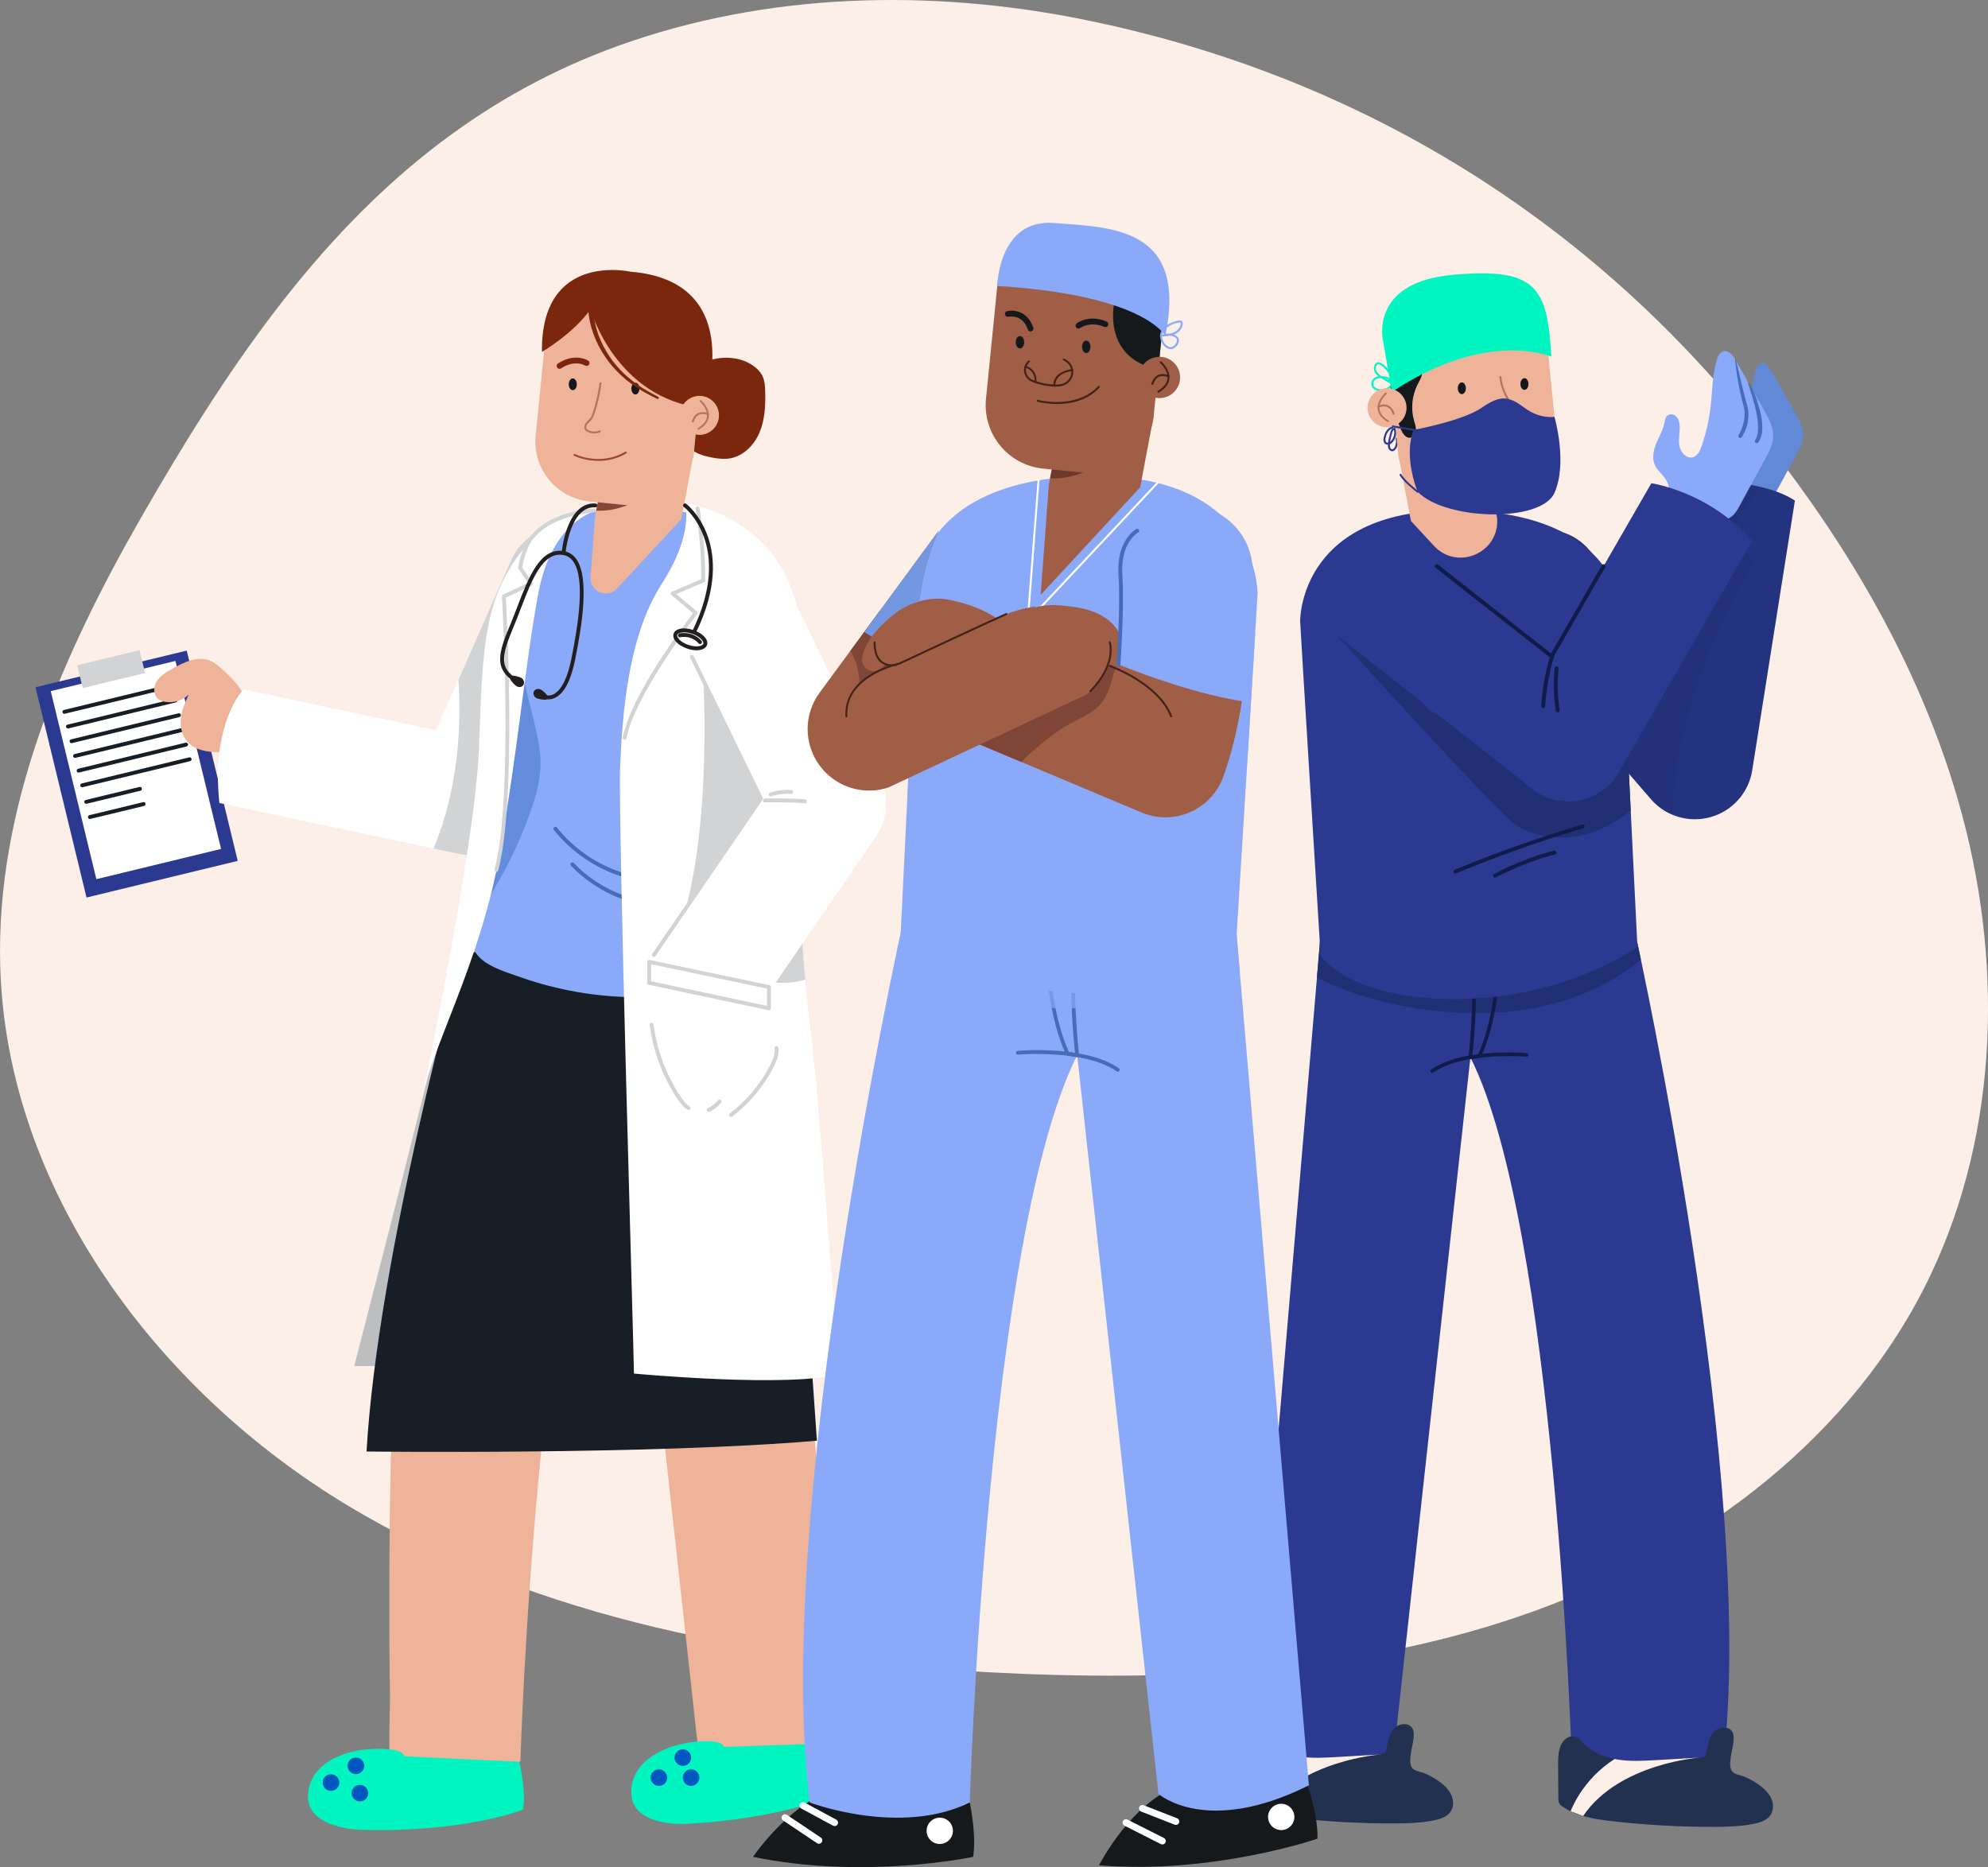 <svg width="214" height="201" viewBox="0 0 214 201" fill="none" xmlns="http://www.w3.org/2000/svg">
<rect x="0" y="0" width="214" height="201" fill="#808080" stroke="none"/>
<g clip-path="url(#clip0_710_290)">
<g style="mix-blend-mode:multiply">
<path d="M47.647 15.171C53.217 10.982 59.439 7.498 66.533 4.938C82.57 -0.843 100.258 -1.25 116.958 2.17C144.242 7.76 168.024 21.584 186.076 42.669C197.398 55.895 206.785 71.092 211.265 87.914C215.744 104.736 214.99 123.299 207.058 138.79C198.318 155.858 181.57 167.886 163.405 174.053C145.241 180.219 125.682 181.042 106.528 180.027C82.527 178.755 58.044 174.464 37.447 162.083C16.851 149.702 0.696 128.012 0.023 103.998C-0.458 86.872 6.721 70.462 15.252 55.606C24.131 40.147 33.877 25.522 47.641 15.171H47.647Z" fill="#FBEFE8"/>
</g>
<path d="M183.334 49.547C183.019 48.938 183.158 48.184 183.419 47.548C183.676 46.913 184.045 46.309 184.179 45.635C184.227 45.4 184.253 45.138 184.43 44.978C184.649 44.78 185.018 44.834 185.232 45.037C185.445 45.24 185.536 45.545 185.563 45.839C185.616 46.464 185.435 47.094 185.536 47.714C185.638 48.334 186.21 48.965 186.809 48.772C187.22 48.639 187.429 48.184 187.573 47.778C187.974 46.629 188.247 45.432 188.391 44.225C188.562 42.782 188.546 41.302 188.963 39.907C189.064 39.576 189.235 39.202 189.572 39.116C190.043 38.988 190.428 39.48 190.668 39.902C191.529 41.414 192.384 42.921 193.245 44.433C193.694 45.219 194.153 46.063 194.105 46.966C194.068 47.666 193.72 48.313 193.384 48.927C192.609 50.349 191.833 51.775 191.058 53.197C190.877 53.533 190.684 53.875 190.395 54.126C189.695 54.73 188.653 54.623 187.739 54.479C186.803 54.33 184.761 54.057 184.499 52.913C184.387 52.406 184.676 51.871 184.537 51.321C184.339 50.568 183.676 50.209 183.334 49.547Z" fill="#6189D8"/>
<path d="M180.864 51.946L178.379 67.672L171.044 59.181C168.789 56.568 164.838 56.28 162.23 58.535C159.616 60.79 159.327 64.739 161.583 67.346L177.721 86.033C178.929 87.428 180.666 88.197 182.452 88.197C183.024 88.197 183.596 88.117 184.162 87.957C186.504 87.289 188.241 85.328 188.621 82.923L193.213 53.891C188.957 51.112 180.864 51.941 180.864 51.941V51.946Z" fill="#24337F"/>
<g style="mix-blend-mode:multiply" opacity="0.5">
<path d="M188.867 60.448L186.156 57.605L189.385 52.4C185.344 51.492 180.864 51.946 180.864 51.946L178.379 67.672L171.044 59.181C169.676 57.6 167.693 56.873 165.758 57.044L161.417 64.792L161.716 67.501L177.721 86.033C178.384 86.802 179.212 87.369 180.116 87.738C180.153 74.341 188.872 60.448 188.872 60.448H188.867Z" fill="#212F75"/>
</g>
<path d="M176.214 101.327C176.214 101.327 189.225 160.213 185.472 189.801C185.472 189.801 176.294 193.279 169.206 189.801C169.206 189.801 167.458 132.052 158.284 113.831L150.02 188.935C150.02 188.935 145.156 193.285 134.732 188.064L142.381 97.987L176.219 101.332L176.214 101.327Z" fill="#2B3990"/>
<path d="M157.771 109.048C150.48 108.781 145.214 106.975 141.761 105.227L142.237 99.6C143.365 99.2 144.626 98.767 145.99 98.339L176.214 101.326C176.214 101.326 176.369 102.021 176.636 103.288C173.658 105.826 167.484 109.395 157.771 109.043V109.048Z" fill="#212F75"/>
<path d="M158.284 114.023C158.284 114.023 158.306 114.023 158.317 114.023L159.279 113.873C159.343 113.863 159.396 113.82 159.423 113.766C161.273 109.807 161.454 104.324 161.454 104.271C161.454 104.164 161.374 104.079 161.267 104.073C161.144 104.084 161.075 104.153 161.07 104.26C161.07 104.314 160.893 109.631 159.113 113.51L158.498 113.606C158.627 112.361 159.134 106.932 158.712 104.233C158.696 104.127 158.589 104.062 158.493 104.073C158.386 104.089 158.317 104.185 158.333 104.292C158.792 107.237 158.097 113.745 158.087 113.815C158.081 113.873 158.103 113.932 158.145 113.975C158.183 114.007 158.231 114.028 158.279 114.028L158.284 114.023Z" fill="#0F1C49"/>
<path d="M154.163 115.503C154.2 115.503 154.238 115.493 154.275 115.466C157.483 113.195 164.245 113.751 164.314 113.756C164.421 113.772 164.512 113.686 164.523 113.58C164.533 113.473 164.453 113.382 164.346 113.371C164.063 113.344 157.376 112.799 154.056 115.151C153.971 115.215 153.949 115.332 154.008 115.418C154.045 115.471 154.104 115.498 154.163 115.498V115.503Z" fill="#0F1C49"/>
<path d="M174.476 65.529L176.262 101.962C176.262 101.962 168.671 107.429 157.002 107.552C145.327 107.669 142.162 102.908 142.162 102.908C142.162 102.908 139.954 67.255 139.954 66.86C139.954 66.374 140.131 54.661 157.076 54.933C174.022 55.2 174.476 65.529 174.476 65.529Z" fill="#2B3990"/>
<path d="M169.377 78.75L163.352 81.774L153.767 76.398L146.123 67.325H142.943C142.943 67.325 161.347 87.732 163.288 88.897C164.95 89.896 169.794 91.825 175.54 87.273L174.893 74.09L169.377 78.75Z" fill="#212F75"/>
<path d="M148.662 42.109C148.529 42.109 148.395 42.093 148.267 42.06C147.973 41.986 147.636 41.74 147.604 41.377C147.572 41.067 147.78 40.746 148.107 40.596C148.197 40.554 148.294 40.527 148.39 40.511C148.315 40.452 148.24 40.388 148.171 40.313C147.962 40.078 147.861 39.795 147.903 39.538C147.957 39.202 148.096 39.02 148.315 38.999C148.903 38.929 149.806 40.18 149.935 40.5C150.111 40.922 150.052 41.334 149.78 41.644C149.523 41.943 149.095 42.114 148.657 42.114L148.662 42.109ZM148.657 40.693C148.502 40.693 148.342 40.719 148.192 40.783C147.984 40.88 147.786 41.104 147.807 41.355C147.834 41.617 148.09 41.799 148.315 41.858C148.801 41.98 149.336 41.836 149.625 41.505C149.78 41.328 149.929 41.019 149.742 40.575C149.609 40.244 148.737 39.159 148.336 39.202C148.224 39.212 148.144 39.341 148.107 39.57C148.074 39.763 148.155 39.987 148.32 40.174C148.433 40.297 148.566 40.399 148.711 40.489C148.817 40.489 148.914 40.5 148.999 40.511C149.17 40.532 149.347 40.564 149.502 40.671C149.651 40.773 149.785 40.976 149.737 41.19L149.705 41.328L148.796 40.783C148.748 40.757 148.7 40.725 148.652 40.698L148.657 40.693ZM149.133 40.735L149.502 40.954C149.475 40.906 149.432 40.864 149.389 40.831C149.315 40.778 149.229 40.751 149.133 40.73V40.735Z" fill="#00F5C1"/>
<path d="M149.876 48.574C149.876 48.574 149.86 48.574 149.854 48.574C149.694 48.564 149.544 48.451 149.47 48.286C149.405 48.152 149.4 48.002 149.405 47.874C149.283 47.869 149.181 47.842 149.101 47.778C148.989 47.687 148.871 47.495 148.951 47.099C149.074 46.49 149.405 46.052 149.838 45.924C149.892 45.908 149.951 45.94 149.967 45.993C149.977 46.036 149.967 46.079 149.935 46.105C149.999 46.068 150.063 46.052 150.116 46.052C150.159 46.052 150.197 46.079 150.213 46.116C150.384 46.56 150.298 47.094 149.977 47.522C149.86 47.676 149.742 47.778 149.614 47.831C149.614 47.842 149.614 47.853 149.614 47.864C149.614 47.97 149.614 48.099 149.657 48.2C149.694 48.28 149.769 48.361 149.86 48.366C149.983 48.371 150.106 48.227 150.165 48.083C150.277 47.816 150.309 47.511 150.245 47.228C150.234 47.174 150.266 47.115 150.325 47.105C150.384 47.094 150.437 47.132 150.448 47.185C150.517 47.511 150.485 47.858 150.352 48.168C150.239 48.425 150.063 48.574 149.865 48.574H149.876ZM149.919 46.111C149.919 46.111 149.908 46.116 149.897 46.121C149.363 46.276 149.192 46.939 149.154 47.137C149.122 47.297 149.111 47.511 149.234 47.612C149.283 47.65 149.357 47.671 149.421 47.666C149.459 47.286 149.56 46.912 149.673 46.533C149.737 46.303 149.828 46.18 149.919 46.116V46.111ZM150.047 46.271C149.956 46.325 149.897 46.48 149.865 46.581C149.769 46.918 149.678 47.244 149.635 47.57C149.694 47.527 149.753 47.463 149.812 47.388C150.063 47.057 150.148 46.624 150.047 46.271Z" fill="#2B3990"/>
<path d="M150.501 48.788L151.88 56.082L154.355 58.759C156.884 61.49 161.438 59.513 161.16 55.799L160.011 49.841L150.501 48.788Z" fill="#EEB399"/>
<path d="M152.169 50.931L160.428 52.005L161.043 55.174C156.601 55.43 152.169 50.931 152.169 50.931Z" fill="#CC957F"/>
<path d="M161.748 54.18L157.599 54.594C154.04 54.949 150.858 52.35 150.503 48.788L149.357 37.313C149.002 33.756 151.601 30.575 155.165 30.22L159.314 29.806C162.872 29.451 166.054 32.049 166.41 35.612L167.556 47.086C167.911 50.644 165.311 53.824 161.748 54.18Z" fill="#EEB399"/>
<path d="M150.79 46.191C150.977 46.651 151.319 47.196 151.811 47.121C152.169 47.068 152.399 46.683 152.42 46.319C152.442 45.956 152.308 45.609 152.207 45.256C151.859 44 151.993 42.622 152.565 41.457C152.746 41.083 152.976 40.73 153.073 40.324C153.169 39.923 153.094 39.442 152.762 39.191C152.501 38.988 152.137 38.977 151.811 39.041C148.368 39.688 149.983 44.203 150.785 46.191H150.79Z" fill="#15191C"/>
<path d="M157.793 41.798C157.793 42.146 157.6 42.429 157.36 42.429C157.119 42.429 156.927 42.146 156.927 41.798C156.927 41.451 157.119 41.168 157.36 41.168C157.6 41.168 157.793 41.451 157.793 41.798Z" fill="#15191C"/>
<path d="M164.533 41.339C164.533 41.686 164.341 41.97 164.1 41.97C163.86 41.97 163.667 41.686 163.667 41.339C163.667 40.992 163.86 40.709 164.1 40.709C164.341 40.709 164.533 40.992 164.533 41.339Z" fill="#15191C"/>
<path d="M162.497 46.282C162.812 46.282 163.106 46.191 163.336 46.02C163.7 45.753 163.865 45.277 163.737 44.887C163.673 44.69 163.545 44.524 163.416 44.369C162.288 42.958 161.722 41.756 161.609 40.57C161.609 40.516 161.556 40.468 161.497 40.479C161.444 40.479 161.401 40.532 161.406 40.591C161.519 41.82 162.101 43.054 163.24 44.481C163.368 44.642 163.486 44.786 163.539 44.951C163.641 45.261 163.502 45.646 163.208 45.86C162.941 46.057 162.566 46.127 162.181 46.047C162.123 46.036 162.075 46.074 162.064 46.127C162.053 46.18 162.091 46.234 162.144 46.245C162.262 46.266 162.379 46.282 162.491 46.282H162.497Z" fill="#B7745A"/>
<path d="M166.992 38.395C166.992 38.395 160.038 35.37 149.828 42.205L148.903 36.824C148.903 36.824 147.224 30.427 156.349 29.588C165.474 28.75 166.565 30.983 166.998 38.395H166.992Z" fill="#00F5C1"/>
<path d="M152.169 46.282C152.169 46.282 157.445 45.315 159.493 43.899C161.54 42.483 162.417 42.643 164.101 43.899C165.784 45.154 167.329 44.871 167.329 44.871C167.329 44.871 168.778 49.819 167.329 53.063C165.881 56.306 155.585 56.018 152.607 52.945C152.607 52.945 151.031 49.189 152.169 46.282Z" fill="#2B3990"/>
<path d="M147.219 44.107C147.337 45.261 148.363 46.1 149.518 45.988C150.672 45.87 151.512 44.845 151.399 43.69C151.282 42.536 150.255 41.697 149.101 41.809C147.946 41.927 147.107 42.953 147.219 44.107Z" fill="#EEB399"/>
<path d="M149.416 45.448C149.448 45.448 149.486 45.432 149.502 45.4C149.534 45.352 149.518 45.288 149.47 45.261C148.866 44.898 148.539 44.476 148.497 44C148.422 43.172 149.234 42.445 149.245 42.44C149.288 42.403 149.293 42.339 149.256 42.296C149.218 42.253 149.154 42.248 149.111 42.285C149.074 42.317 148.213 43.087 148.299 44.016C148.347 44.561 148.711 45.037 149.368 45.432C149.384 45.443 149.4 45.448 149.422 45.448H149.416Z" fill="#B7745A"/>
<path d="M150.026 44.647C150.026 44.647 150.047 44.647 150.058 44.647C150.111 44.631 150.143 44.572 150.122 44.519C149.977 44.07 149.737 43.771 149.411 43.632C148.898 43.418 148.368 43.674 148.347 43.685C148.299 43.712 148.278 43.771 148.299 43.819C148.326 43.872 148.384 43.888 148.433 43.867C148.438 43.867 148.903 43.642 149.325 43.819C149.593 43.931 149.796 44.187 149.919 44.578C149.935 44.62 149.972 44.647 150.015 44.647H150.026Z" fill="#B7745A"/>
<path d="M152.42 46.421C152.42 46.421 152.41 46.421 152.404 46.421L149.924 46.004C149.865 45.993 149.828 45.94 149.838 45.886C149.849 45.828 149.903 45.79 149.956 45.801L152.436 46.218C152.495 46.228 152.533 46.282 152.522 46.335C152.511 46.389 152.468 46.421 152.42 46.421Z" fill="#2B3990"/>
<path d="M152.607 53.047C152.607 53.047 152.565 53.042 152.543 53.026C152.485 52.977 151.063 51.877 150.672 51.161C150.646 51.113 150.662 51.048 150.715 51.022C150.769 50.995 150.827 51.011 150.854 51.065C151.223 51.743 152.656 52.855 152.672 52.865C152.714 52.903 152.725 52.967 152.688 53.01C152.666 53.036 152.634 53.052 152.607 53.052V53.047Z" fill="#2B3990"/>
<path d="M186.605 187.45C186.632 187.102 186.648 186.734 186.472 186.429C186.082 185.75 184.98 185.889 184.467 186.482C183.954 187.07 183.842 187.898 183.676 188.663C183.639 188.828 183.59 189.005 183.457 189.106C183.345 189.186 183.206 189.197 183.067 189.202C181.479 189.293 179.891 189.384 178.304 189.48C176.914 189.56 175.513 189.64 174.134 189.421C172.76 189.202 171.397 188.657 170.43 187.653C170.157 187.369 169.895 187.043 169.521 186.942C169.2 186.862 168.853 186.969 168.585 187.166C167.784 187.754 167.719 188.903 167.725 189.897C167.73 191.105 167.741 192.312 167.746 193.52C167.746 193.739 167.751 193.974 167.864 194.167C167.949 194.311 168.083 194.412 168.222 194.503C169.767 195.551 171.691 195.85 173.546 196.058C177.165 196.47 180.805 196.673 184.446 196.667C185.905 196.667 187.37 196.625 188.802 196.336C189.492 196.197 190.235 195.957 190.615 195.358C190.941 194.84 190.914 194.156 190.663 193.6C190.406 193.044 189.957 192.601 189.465 192.232C188.941 191.837 188.369 191.511 187.765 191.26C187.386 191.105 186.707 191.035 186.44 190.688C185.943 190.036 186.552 188.214 186.611 187.439L186.605 187.45Z" fill="#22314F"/>
<path d="M173.808 189.357C173.915 189.378 174.027 189.4 174.134 189.421C175.508 189.64 176.914 189.56 178.304 189.48C179.891 189.389 181.479 189.298 183.067 189.202C183.067 189.202 174.295 189.774 170.419 195.497C170.408 195.497 170.398 195.492 170.382 195.486L169.109 195.005C169.109 195.005 169.083 194.995 169.072 194.989C169.088 194.941 170.275 191.612 173.808 189.362V189.357Z" fill="#FBEFE8"/>
<path d="M152.169 187.075C152.196 186.728 152.212 186.359 152.035 186.06C151.645 185.381 150.544 185.52 150.031 186.114C149.518 186.701 149.405 187.53 149.24 188.294C149.202 188.459 149.154 188.636 149.021 188.737C148.908 188.817 148.769 188.828 148.63 188.833C147.043 188.924 145.455 189.015 143.867 189.111C142.478 189.191 141.077 189.272 139.698 189.053C138.324 188.833 136.961 188.288 135.993 187.284C135.721 187.001 135.459 186.675 135.085 186.573C134.764 186.493 134.416 186.6 134.149 186.798C133.347 187.385 133.283 188.534 133.288 189.528C133.294 190.736 133.305 191.943 133.31 193.151C133.31 193.37 133.315 193.605 133.427 193.798C133.513 193.942 133.647 194.043 133.786 194.134C135.331 195.182 137.255 195.481 139.11 195.689C142.729 196.101 146.369 196.304 150.009 196.298C151.469 196.298 152.934 196.256 154.366 195.967C155.056 195.828 155.799 195.588 156.178 194.989C156.504 194.471 156.478 193.787 156.226 193.231C155.97 192.675 155.521 192.232 155.029 191.863C154.505 191.468 153.933 191.142 153.329 190.891C152.95 190.736 152.271 190.666 152.003 190.319C151.506 189.667 152.116 187.845 152.169 187.07V187.075Z" fill="#22314F"/>
<path d="M139.463 189.02C139.57 189.042 139.682 189.063 139.789 189.085C141.163 189.304 142.568 189.223 143.958 189.143C145.546 189.052 147.134 188.956 148.721 188.865C148.721 188.865 139.949 189.437 136.079 195.16C136.068 195.16 136.058 195.155 136.041 195.15L134.769 194.669C134.769 194.669 134.743 194.658 134.732 194.653C134.748 194.605 135.935 191.275 139.468 189.026L139.463 189.02Z" fill="#FBEFE8"/>
<path d="M178.175 50.135C177.801 49.413 177.972 48.532 178.272 47.778C178.576 47.025 179.009 46.314 179.17 45.518C179.223 45.24 179.261 44.935 179.469 44.743C179.726 44.508 180.164 44.572 180.415 44.812C180.666 45.053 180.773 45.411 180.805 45.758C180.87 46.496 180.656 47.244 180.773 47.97C180.891 48.703 181.57 49.445 182.27 49.215C182.757 49.055 183.002 48.526 183.168 48.04C183.639 46.683 183.965 45.277 184.13 43.85C184.328 42.146 184.312 40.404 184.804 38.758C184.922 38.363 185.125 37.93 185.52 37.823C186.076 37.673 186.531 38.25 186.814 38.747C187.83 40.527 188.84 42.306 189.856 44.091C190.385 45.015 190.925 46.015 190.871 47.078C190.828 47.906 190.422 48.665 190.021 49.392C189.107 51.07 188.193 52.748 187.274 54.425C187.06 54.821 186.835 55.227 186.493 55.526C185.67 56.237 184.435 56.114 183.361 55.943C182.259 55.767 179.849 55.446 179.544 54.099C179.41 53.501 179.758 52.87 179.587 52.224C179.357 51.337 178.571 50.909 178.17 50.135H178.175Z" fill="#8AAAF9"/>
<path d="M177.758 52.026L167.024 70.659L151.875 58.759C149.16 56.627 145.231 57.097 143.098 59.812C140.965 62.526 141.435 66.454 144.151 68.586L164.977 84.943C166.089 85.814 167.452 86.279 168.837 86.279C169.232 86.279 169.628 86.242 170.023 86.167C171.803 85.825 173.348 84.724 174.252 83.147L188.589 58.257C184.05 52.919 177.753 52.021 177.753 52.021L177.758 52.026Z" fill="#2B3990"/>
<path d="M167.025 70.868C166.976 70.868 166.934 70.852 166.896 70.825L154.532 61.116C154.441 61.046 154.425 60.913 154.494 60.822C154.564 60.731 154.698 60.715 154.788 60.785L166.966 70.344L172.44 60.843C172.498 60.742 172.627 60.71 172.723 60.769C172.824 60.827 172.857 60.956 172.798 61.052L167.206 70.761C167.174 70.814 167.126 70.852 167.067 70.863C167.057 70.863 167.041 70.863 167.03 70.863L167.025 70.868Z" fill="#0F1C49"/>
<path d="M166.121 76.222C166.121 76.222 166.116 76.222 166.11 76.222C165.998 76.217 165.907 76.115 165.913 76.003C166.025 74.122 166.362 72.257 166.918 70.457C166.95 70.35 167.067 70.285 167.18 70.318C167.292 70.35 167.351 70.467 167.319 70.579C166.773 72.348 166.442 74.186 166.33 76.03C166.324 76.142 166.233 76.228 166.121 76.228V76.222Z" fill="#0F1C49"/>
<path d="M167.682 76.682C167.58 76.682 167.49 76.607 167.474 76.505C167.244 74.993 167.201 73.449 167.356 71.921C167.367 71.808 167.463 71.718 167.586 71.734C167.698 71.744 167.784 71.846 167.773 71.963C167.623 73.46 167.661 74.966 167.885 76.441C167.901 76.553 167.826 76.66 167.709 76.676C167.698 76.676 167.687 76.676 167.677 76.676L167.682 76.682Z" fill="#0F1C49"/>
<path d="M156.67 94.032C156.59 94.032 156.51 93.984 156.478 93.904C156.435 93.797 156.483 93.674 156.59 93.632C161.064 91.788 165.683 90.153 170.307 88.764C170.414 88.732 170.531 88.796 170.563 88.903C170.595 89.015 170.531 89.127 170.424 89.159C165.811 90.543 161.208 92.173 156.745 94.011C156.718 94.022 156.691 94.027 156.665 94.027L156.67 94.032Z" fill="#0F1C49"/>
<path d="M160.941 94.476C160.866 94.476 160.792 94.433 160.754 94.364C160.701 94.262 160.738 94.134 160.84 94.081C162.882 93.007 165.052 92.162 167.281 91.574C167.393 91.548 167.506 91.612 167.538 91.724C167.564 91.836 167.5 91.948 167.388 91.981C165.186 92.558 163.047 93.391 161.032 94.449C161 94.465 160.968 94.471 160.936 94.471L160.941 94.476Z" fill="#0F1C49"/>
<path d="M186.862 38.742C187.199 40.11 187.498 41.483 187.851 42.835C187.942 43.177 188.049 43.492 188.134 43.861C188.209 44.225 188.225 44.599 188.198 44.967C188.145 45.71 187.904 46.41 187.509 47.051C187.45 47.148 187.322 47.18 187.22 47.121C187.124 47.062 187.092 46.934 187.151 46.838L187.161 46.822C187.498 46.266 187.712 45.593 187.781 44.935C187.813 44.604 187.803 44.267 187.744 43.941C187.68 43.626 187.568 43.273 187.487 42.931C187.145 41.558 186.915 40.163 186.776 38.758C186.776 38.737 186.792 38.715 186.814 38.715C186.835 38.715 186.851 38.726 186.857 38.747L186.862 38.742Z" fill="#466CB7"/>
<path d="M188.295 41.227C188.835 42.183 189.214 43.22 189.476 44.289C189.61 44.823 189.695 45.379 189.706 45.945C189.717 46.501 189.642 47.121 189.268 47.629C189.198 47.719 189.07 47.741 188.974 47.671C188.883 47.602 188.861 47.474 188.925 47.383C189.198 46.993 189.257 46.464 189.251 45.951C189.241 45.432 189.166 44.903 189.059 44.38C188.835 43.338 188.508 42.306 188.182 41.27C188.172 41.243 188.182 41.211 188.214 41.2C188.241 41.19 188.268 41.2 188.279 41.227H188.295Z" fill="#466CB7"/>
<path d="M20.099 70.039L3.823 73.984L9.314 96.621L25.59 92.676L20.099 70.039Z" fill="#2B3990"/>
<path d="M18.887 71.149L5.463 74.403L10.373 94.645L23.797 91.391L18.887 71.149Z" fill="white"/>
<path d="M15.021 69.994L8.309 71.621L8.905 74.077L15.617 72.45L15.021 69.994Z" fill="#D1D3D4"/>
<path d="M6.929 76.842C6.833 76.842 6.748 76.778 6.726 76.682C6.7 76.569 6.769 76.457 6.881 76.43L18.449 73.625C18.561 73.598 18.674 73.668 18.7 73.78C18.727 73.892 18.658 74.004 18.545 74.031L6.978 76.837C6.978 76.837 6.945 76.842 6.929 76.842Z" fill="#171E26"/>
<path d="M7.314 78.424C7.218 78.424 7.133 78.36 7.111 78.263C7.084 78.151 7.154 78.039 7.266 78.012L18.834 75.207C18.946 75.18 19.059 75.25 19.085 75.362C19.112 75.474 19.043 75.586 18.93 75.613L7.362 78.418C7.362 78.418 7.33 78.424 7.314 78.424Z" fill="#171E26"/>
<path d="M7.699 80.005C7.603 80.005 7.517 79.941 7.496 79.845C7.469 79.733 7.539 79.621 7.651 79.594L19.219 76.789C19.331 76.762 19.444 76.831 19.47 76.944C19.497 77.056 19.427 77.168 19.315 77.195L7.747 80C7.747 80 7.715 80.005 7.699 80.005Z" fill="#171E26"/>
<path d="M8.079 81.587C7.983 81.587 7.897 81.523 7.876 81.427C7.849 81.315 7.918 81.202 8.031 81.176L19.599 78.37C19.711 78.344 19.823 78.413 19.85 78.525C19.876 78.637 19.807 78.75 19.695 78.776L8.127 81.582C8.127 81.582 8.095 81.587 8.079 81.587Z" fill="#171E26"/>
<path d="M8.464 83.169C8.367 83.169 8.282 83.105 8.26 83.009C8.234 82.896 8.303 82.784 8.415 82.757L19.983 79.952C20.096 79.925 20.208 79.995 20.235 80.107C20.261 80.219 20.192 80.331 20.08 80.358L8.512 83.163C8.512 83.163 8.48 83.169 8.464 83.169Z" fill="#171E26"/>
<path d="M8.848 84.75C8.752 84.75 8.667 84.686 8.645 84.59C8.619 84.478 8.688 84.366 8.8 84.339L20.368 81.534C20.48 81.501 20.593 81.576 20.619 81.689C20.646 81.801 20.577 81.913 20.465 81.94L8.897 84.745C8.897 84.745 8.865 84.75 8.848 84.75Z" fill="#171E26"/>
<path d="M9.281 86.53C9.185 86.53 9.1 86.466 9.078 86.37C9.052 86.257 9.121 86.145 9.233 86.118L15.017 84.718C15.13 84.686 15.242 84.761 15.268 84.873C15.295 84.986 15.226 85.098 15.114 85.124L9.33 86.525C9.33 86.525 9.298 86.53 9.281 86.53Z" fill="#171E26"/>
<path d="M9.677 88.165C9.581 88.165 9.495 88.101 9.474 88.005C9.447 87.893 9.517 87.78 9.629 87.754L15.413 86.354C15.525 86.322 15.637 86.396 15.664 86.509C15.691 86.621 15.621 86.733 15.509 86.76L9.725 88.16C9.725 88.16 9.693 88.165 9.677 88.165Z" fill="#171E26"/>
<path d="M23.725 71.872C23.389 71.579 23.03 71.301 22.619 71.13C21.272 70.574 19.77 71.301 18.503 72.017C17.899 72.359 17.273 72.722 16.894 73.305C16.514 73.887 16.471 74.753 16.99 75.212C17.214 75.41 17.508 75.511 17.802 75.559C18.7 75.709 19.663 75.41 20.315 74.779C19.935 75.559 19.593 76.377 19.481 77.237C19.374 78.098 19.524 79.028 20.064 79.712C20.881 80.754 22.357 80.999 23.683 80.973C24.206 80.962 24.736 80.924 25.217 80.727C26.19 80.326 26.815 79.327 26.997 78.296C27.446 75.672 25.58 73.486 23.725 71.872Z" fill="#EEB399"/>
<path d="M63.245 57.108C60.086 55.719 56.398 57.151 55.008 60.309L46.947 78.621L26.211 74.218C26.211 74.218 22.704 77.729 23.613 86.445L49.32 91.9C49.753 91.991 50.191 92.039 50.619 92.039C53.056 92.039 55.323 90.607 56.339 88.304L66.447 65.343C67.837 62.185 66.404 58.498 63.245 57.108Z" fill="white"/>
<path d="M50.624 92.039C53.062 92.039 55.328 90.607 56.344 88.304L66.453 65.343C66.538 65.145 66.618 64.942 66.682 64.744L60.701 56.584C58.311 56.6 56.034 57.984 55.013 60.314L49.347 73.187C49.646 77.697 49.464 84.708 46.663 91.345L49.325 91.911C49.758 92.002 50.197 92.05 50.624 92.05V92.039Z" fill="#D1D3D4"/>
<path d="M73.429 41.409C73.081 42.376 73.038 43.418 73.054 44.444C73.076 45.822 73.263 47.335 74.278 48.264C74.936 48.863 75.84 49.114 76.716 49.269C77.293 49.371 77.882 49.445 78.459 49.365C79.956 49.162 81.169 47.955 81.757 46.565C82.345 45.176 82.409 43.626 82.366 42.119C82.35 41.585 82.324 41.029 82.105 40.543C81.875 40.025 81.447 39.613 80.971 39.298C78.587 37.711 74.434 38.593 73.423 41.414L73.429 41.409Z" fill="#7A270E"/>
<path d="M69.772 147.057H38.132C38.132 147.057 44.755 121.472 47.47 110.17C47.47 110.17 56.884 101.904 63.764 102.887C70.638 103.875 72.151 117.993 72.151 117.993V134.842L69.767 147.057H69.772Z" fill="#BCBEC0"/>
<path d="M50.94 102.433C50.94 102.433 50.913 102.465 50.902 102.481C50.175 103.443 49.774 104.607 49.406 105.756C42.189 128.141 41.884 151.914 41.911 175.213C41.911 177.729 41.938 180.252 41.986 182.768C42.002 183.554 41.703 190.132 42.184 190.33C42.184 190.33 48.93 193.087 56.018 189.608C56.018 189.608 57.766 131.86 66.939 113.638L75.203 188.743C75.203 188.743 80.068 193.092 90.492 187.872C90.15 183.869 89.813 179.867 89.471 175.859C88.696 166.738 87.921 157.616 87.145 148.495L85.841 133.11C85.435 128.354 84.67 123.454 84.531 118.715C84.43 115.257 84.889 111.827 84.638 108.359C84.408 105.206 83.831 102.037 82.628 99.098C82.131 97.885 81.821 97.896 80.618 98.013C80.009 98.072 79.4 98.136 78.79 98.195C75.273 98.542 71.755 98.89 68.238 99.237C64.218 99.632 60.198 100.033 56.178 100.429C54.259 100.621 52.212 100.813 50.945 102.438L50.94 102.433Z" fill="#EEB399"/>
<path d="M49.635 102.994C49.635 102.994 40.665 135.205 39.457 156.259C39.457 156.259 70.066 156.638 87.936 155.094L84.478 105.398C84.478 105.398 57.445 99.467 49.635 102.994Z" fill="#171E26"/>
<path d="M53.217 65.877C52.939 67.058 52.779 68.271 52.757 69.489C52.682 72.968 53.618 76.377 54.088 79.824C54.767 84.777 54.719 90.222 52.843 94.914C52.265 96.362 51.41 97.698 50.972 99.189C49.758 103.293 52.987 104.137 56.136 105.238C60.017 106.59 64.117 107.306 68.227 107.349C72.135 107.386 76.331 106.969 79.859 105.158C80.645 104.757 82.308 103.988 82.757 103.218C83.735 101.546 82.35 98.51 81.912 96.784C80.773 92.312 80.453 87.62 81.132 83.057C81.709 79.161 83.002 75.41 83.746 71.541C84.681 66.668 84.959 61.313 80.752 58.054C77.219 55.318 72.482 54.661 68.142 54.725C63.7 54.794 59.69 54.96 56.782 58.572C55.072 60.694 53.842 63.211 53.217 65.866V65.877Z" fill="#8AAAF9"/>
<path d="M67.147 94.423C67.147 94.423 67.105 94.423 67.089 94.412C64.17 93.53 61.519 91.729 59.621 89.346C59.551 89.255 59.562 89.127 59.653 89.052C59.744 88.983 59.872 88.993 59.947 89.084C61.797 91.403 64.373 93.151 67.212 94.011C67.324 94.043 67.383 94.161 67.351 94.273C67.324 94.364 67.238 94.423 67.153 94.423H67.147Z" fill="#466CB7"/>
<path d="M67.132 96.833C67.132 96.833 67.083 96.833 67.062 96.822C64.951 96.063 63.015 94.813 61.46 93.199C61.38 93.114 61.385 92.985 61.46 92.905C61.545 92.825 61.674 92.825 61.754 92.905C63.267 94.471 65.148 95.689 67.201 96.421C67.308 96.459 67.367 96.582 67.324 96.688C67.292 96.774 67.212 96.827 67.126 96.827L67.132 96.833Z" fill="#466CB7"/>
<path d="M57.071 87.487C57.675 85.777 58.183 84.008 58.188 82.196C58.194 80.711 57.862 79.247 57.515 77.799C56.815 74.897 56.023 71.99 55.82 69.008C55.66 66.62 55.9 64.188 56.804 61.96C57.451 60.373 58.707 58.727 58.45 56.953C57.862 57.397 57.301 57.931 56.777 58.583C55.066 60.704 53.837 63.221 53.212 65.877C52.934 67.058 52.773 68.271 52.752 69.489C52.677 72.968 53.612 76.377 54.083 79.824C54.762 84.777 54.714 90.222 52.837 94.914C52.26 96.362 51.405 97.698 50.966 99.189C50.854 99.563 50.795 99.9 50.753 100.22C51.544 98.345 52.672 96.629 53.682 94.861C55.029 92.51 56.162 90.041 57.066 87.487H57.071Z" fill="#648CDD"/>
<path d="M74.717 48.59L73.338 55.884L66.421 63.36C65.362 64.504 63.454 63.675 63.571 62.12L64.058 55.601L65.207 49.643L74.717 48.59Z" fill="#EEB399"/>
<path d="M73.049 50.733L64.79 51.807L64.175 54.976C68.618 55.233 73.049 50.733 73.049 50.733Z" fill="#874736"/>
<path d="M70.046 30.029L65.902 29.616C62.339 29.26 59.162 31.86 58.806 35.422L57.661 46.891C57.305 50.453 59.906 53.629 63.469 53.985L67.613 54.398C71.176 54.754 74.353 52.154 74.709 48.592L75.854 37.123C76.21 33.561 73.609 30.385 70.046 30.029Z" fill="#EEB399"/>
<path d="M67.965 41.836C67.965 42.183 68.158 42.467 68.398 42.467C68.639 42.467 68.831 42.183 68.831 41.836C68.831 41.489 68.639 41.206 68.398 41.206C68.158 41.206 67.965 41.489 67.965 41.836Z" fill="#15191C"/>
<path d="M61.225 41.371C61.225 41.719 61.417 42.002 61.658 42.002C61.898 42.002 62.091 41.719 62.091 41.371C62.091 41.024 61.898 40.741 61.658 40.741C61.417 40.741 61.225 41.024 61.225 41.371Z" fill="#15191C"/>
<path d="M74.535 54.265C74.156 54.164 73.808 54.49 73.846 54.885C73.974 56.157 73.808 58.866 71.242 62.842C67.575 68.522 67.003 76.912 66.757 82.501C66.511 88.09 68.243 146.138 68.243 147.869C68.243 147.869 85.285 149.467 90.481 147.869C90.593 147.837 90.128 144.289 90.107 144.075C88.979 132.426 88.439 120.66 87.049 109.096C86.611 105.43 86.349 101.749 86.135 98.062C85.9 93.936 85.365 89.485 85.745 85.355C86.087 81.641 86.499 77.873 86.595 74.122C86.702 70.013 86.418 65.69 84.563 61.944C82.548 57.872 78.806 55.393 74.519 54.271L74.535 54.265Z" fill="white"/>
<path d="M85.761 85.349C86.103 81.635 86.515 77.868 86.611 74.117C86.659 72.348 86.621 70.537 86.429 68.752C81.169 70.034 76.433 71.573 75.706 73.091C75.706 73.091 76.85 91.863 72.424 101.877L81.923 105.463C81.923 105.463 84.034 106.227 86.686 105.463C86.461 102.999 86.29 100.53 86.151 98.062C85.916 93.936 85.381 89.485 85.761 85.355V85.349Z" fill="#D1D3D4"/>
<path d="M94.752 83.805L83.505 60.491C82.003 57.381 76.871 54.581 75.161 57.578C73.733 60.084 70.745 62.815 72.247 65.92L81.923 85.974L69.885 103.539C74.257 105.302 81.062 106.264 83.002 106.51L94.287 90.046C95.554 88.197 95.736 85.819 94.763 83.799L94.752 83.805Z" fill="white"/>
<path d="M67.238 79.637C67.238 79.637 67.212 79.637 67.201 79.637C67.089 79.615 67.014 79.509 67.035 79.391C67.912 74.838 73.658 67.245 74.605 66.016L72.269 64.055C72.215 64.007 72.188 63.937 72.199 63.862C72.21 63.793 72.258 63.729 72.322 63.702L75.497 62.35C75.513 58.204 74.893 54.8 74.883 54.762C74.861 54.65 74.936 54.538 75.048 54.522C75.166 54.506 75.273 54.575 75.289 54.688C75.294 54.725 75.936 58.236 75.909 62.489C75.909 62.575 75.861 62.65 75.781 62.681L72.793 63.953L75.022 65.824C75.107 65.893 75.123 66.021 75.054 66.112C74.99 66.198 68.361 74.705 67.442 79.471C67.42 79.573 67.335 79.642 67.238 79.642V79.637Z" fill="#D1D3D4"/>
<path d="M82.773 106.253L69.879 103.544V105.799L82.773 108.546V106.253Z" fill="white"/>
<path d="M82.773 108.754C82.773 108.754 82.746 108.754 82.73 108.754L69.836 106.013C69.74 105.991 69.671 105.906 69.671 105.81V103.549C69.671 103.485 69.697 103.427 69.745 103.389C69.793 103.346 69.858 103.336 69.922 103.346L82.815 106.056C82.912 106.077 82.981 106.162 82.981 106.259V108.551C82.981 108.615 82.954 108.674 82.906 108.711C82.869 108.743 82.821 108.759 82.773 108.759V108.754ZM70.088 105.633L82.564 108.289V106.424L70.088 103.801V105.633Z" fill="#D1D3D4"/>
<path d="M64.175 54.981C64.175 54.981 59.402 56.039 57.942 63.9C56.483 71.76 55.847 80.123 53.757 92.023C51.667 103.929 46.139 113.275 45.225 119.18C45.225 119.18 51.154 91.441 51.565 80.422C51.977 69.404 51.945 63.718 57.392 57.904C57.392 57.904 59.984 54.703 64.175 54.987V54.981Z" fill="white"/>
<path d="M53.441 93.861C53.441 93.861 53.404 93.861 53.388 93.856C53.276 93.824 53.212 93.712 53.238 93.6C55.286 85.969 54.051 64.434 54.035 64.215C54.035 64.13 54.078 64.049 54.152 64.012L56.841 62.751L55.815 61.244C55.783 61.201 55.772 61.148 55.783 61.094C56.018 59.684 56.563 58.54 56.59 58.492C58.557 54.965 63.742 54.768 63.962 54.762C64.079 54.762 64.17 54.848 64.175 54.965C64.175 55.083 64.09 55.174 63.972 55.179C63.919 55.179 58.798 55.377 56.953 58.684C56.953 58.684 56.435 59.769 56.205 61.084L57.322 62.724C57.354 62.772 57.365 62.836 57.349 62.895C57.333 62.954 57.29 63.002 57.237 63.029L54.452 64.333C54.553 66.224 55.606 86.343 53.634 93.707C53.607 93.797 53.527 93.861 53.431 93.861H53.441Z" fill="#D1D3D4"/>
<path d="M58.338 37.887C58.338 37.887 61.738 35.894 63.566 33.297C63.566 33.297 66.201 42.867 75.706 43.952C75.706 43.952 80.784 30.294 67.859 29.247C67.859 29.247 58.204 27.056 58.338 37.882V37.887Z" fill="#7A270E"/>
<path d="M63.844 32.597C63.748 35.84 65.506 39.025 68.056 40.981C68.89 41.665 69.89 42.215 70.841 42.718C70.991 42.776 70.884 43.012 70.74 42.937C70.023 42.579 69.216 42.178 68.548 41.718C65.464 39.741 63.261 36.289 63.288 32.554C63.304 32.169 63.892 32.207 63.849 32.597H63.844Z" fill="#7A270E"/>
<path d="M77.384 44.925C77.267 46.079 76.24 46.918 75.086 46.806C73.931 46.688 73.092 45.662 73.204 44.508C73.322 43.354 74.348 42.515 75.503 42.627C76.657 42.739 77.496 43.77 77.384 44.925Z" fill="#EEB399"/>
<path d="M75.187 46.266C75.155 46.266 75.118 46.25 75.102 46.218C75.075 46.17 75.086 46.106 75.134 46.079C75.738 45.716 76.064 45.294 76.107 44.818C76.181 43.99 75.369 43.263 75.358 43.258C75.316 43.22 75.31 43.156 75.348 43.113C75.385 43.071 75.449 43.065 75.492 43.103C75.529 43.135 76.39 43.904 76.305 44.834C76.256 45.379 75.893 45.855 75.235 46.25C75.219 46.261 75.203 46.266 75.182 46.266H75.187Z" fill="#B7745A"/>
<path d="M74.578 45.465C74.578 45.465 74.556 45.465 74.546 45.465C74.492 45.449 74.466 45.39 74.482 45.336C74.626 44.888 74.867 44.588 75.193 44.449C75.706 44.236 76.235 44.492 76.256 44.503C76.305 44.529 76.326 44.588 76.305 44.636C76.278 44.69 76.219 44.706 76.171 44.684C76.165 44.684 75.7 44.46 75.278 44.636C75.011 44.748 74.808 45.005 74.685 45.395C74.669 45.438 74.631 45.465 74.588 45.465H74.578Z" fill="#B7745A"/>
<path d="M63.972 46.661C63.726 46.661 63.48 46.608 63.261 46.501C63.176 46.458 63.058 46.394 62.983 46.282C62.828 46.052 62.908 45.748 63.058 45.539C63.133 45.438 63.224 45.347 63.309 45.267C63.384 45.192 63.454 45.128 63.513 45.053C63.662 44.861 63.748 44.625 63.828 44.38C64.159 43.364 64.4 42.312 64.534 41.254C64.539 41.195 64.592 41.152 64.651 41.163C64.71 41.168 64.747 41.222 64.742 41.28C64.603 42.349 64.368 43.412 64.026 44.444C63.94 44.7 63.844 44.967 63.673 45.187C63.603 45.272 63.523 45.347 63.448 45.422C63.363 45.502 63.283 45.582 63.218 45.667C63.117 45.806 63.053 46.026 63.149 46.164C63.186 46.218 63.251 46.266 63.347 46.314C63.71 46.485 64.143 46.501 64.517 46.346C64.571 46.325 64.63 46.346 64.656 46.4C64.678 46.453 64.656 46.512 64.603 46.538C64.405 46.619 64.191 46.661 63.978 46.661H63.972Z" fill="#B7745A"/>
<path d="M60.236 39.709C60.139 39.709 60.043 39.667 59.984 39.581C59.883 39.442 59.91 39.245 60.049 39.143C60.113 39.095 61.674 37.973 63.288 38.801C63.443 38.881 63.502 39.068 63.422 39.223C63.342 39.378 63.154 39.437 62.999 39.357C61.722 38.699 60.428 39.635 60.417 39.645C60.364 39.688 60.294 39.704 60.23 39.704L60.236 39.709Z" fill="#7A270E"/>
<path d="M64.41 49.616C62.903 49.616 61.813 49.071 61.797 49.061C61.743 49.034 61.727 48.97 61.754 48.922C61.781 48.874 61.845 48.852 61.893 48.879C61.919 48.89 64.576 50.22 67.302 48.633C67.351 48.601 67.415 48.623 67.447 48.671C67.479 48.719 67.457 48.783 67.409 48.815C66.351 49.429 65.309 49.622 64.41 49.622V49.616Z" fill="#9B4B32"/>
<path d="M70.387 103.01C70.344 103.01 70.307 102.999 70.269 102.972C70.173 102.908 70.152 102.78 70.216 102.684L81.682 85.958L74.289 70.788C74.241 70.686 74.284 70.558 74.385 70.51C74.487 70.462 74.615 70.505 74.663 70.606L82.11 85.883C82.142 85.953 82.136 86.033 82.094 86.092L70.558 102.919C70.515 102.978 70.451 103.01 70.387 103.01Z" fill="#D1D3D4"/>
<path d="M86.648 86.466H86.632C85.2 86.375 83.756 86.343 82.334 86.375C82.222 86.375 82.126 86.284 82.126 86.172C82.126 86.055 82.217 85.964 82.329 85.958C83.762 85.926 85.221 85.958 86.664 86.049C86.776 86.055 86.867 86.156 86.857 86.268C86.851 86.38 86.755 86.461 86.648 86.461V86.466Z" fill="#D1D3D4"/>
<path d="M82.97 85.734C82.885 85.734 82.805 85.68 82.773 85.595C82.735 85.488 82.794 85.365 82.901 85.333C83.628 85.087 84.43 84.991 85.189 85.05C85.301 85.061 85.392 85.157 85.381 85.274C85.371 85.387 85.274 85.488 85.157 85.467C84.441 85.413 83.708 85.504 83.035 85.729C83.013 85.734 82.992 85.739 82.97 85.739V85.734Z" fill="#D1D3D4"/>
<path d="M74.124 119.505C74.086 119.505 74.043 119.495 74.011 119.473C73.482 119.131 73.124 118.618 72.83 118.164C71.306 115.818 70.301 113.114 69.933 110.341C69.916 110.229 69.997 110.122 70.109 110.106C70.232 110.095 70.328 110.17 70.344 110.282C70.708 112.992 71.686 115.642 73.177 117.934C73.45 118.351 73.776 118.827 74.236 119.121C74.332 119.185 74.359 119.313 74.3 119.409C74.257 119.473 74.193 119.505 74.124 119.505Z" fill="#D1D3D4"/>
<path d="M78.689 120.243C78.624 120.243 78.566 120.216 78.523 120.163C78.453 120.072 78.469 119.938 78.56 119.869C80.367 118.495 81.864 116.705 82.896 114.691C83.179 114.14 83.457 113.488 83.382 112.858C83.366 112.746 83.451 112.639 83.564 112.628C83.676 112.607 83.783 112.698 83.794 112.81C83.885 113.553 83.575 114.274 83.264 114.883C82.206 116.956 80.666 118.795 78.811 120.205C78.774 120.232 78.731 120.248 78.683 120.248L78.689 120.243Z" fill="#D1D3D4"/>
<path d="M76.294 119.692C76.219 119.692 76.144 119.65 76.107 119.575C76.059 119.473 76.101 119.345 76.203 119.297C76.62 119.099 76.994 118.805 77.288 118.453C77.363 118.362 77.491 118.351 77.582 118.426C77.673 118.501 77.684 118.629 77.609 118.72C77.277 119.121 76.855 119.452 76.385 119.676C76.353 119.692 76.326 119.698 76.294 119.698V119.692Z" fill="#D1D3D4"/>
<path d="M59.049 75.292C58.803 75.292 58.648 75.234 58.637 75.228C58.53 75.186 58.477 75.063 58.525 74.956C58.568 74.849 58.685 74.795 58.792 74.838C58.792 74.838 59.161 74.972 59.637 74.715C60.204 74.4 60.989 73.492 61.502 70.943C62.224 67.357 63.031 62.377 61.727 60.474C61.444 60.063 61.086 59.828 60.626 59.748C58.423 59.358 57.226 62.468 56.077 65.476C55.842 66.096 55.606 66.705 55.366 67.277C53.901 70.772 53.634 72.017 56.13 73.379C56.232 73.433 56.269 73.561 56.216 73.662C56.162 73.764 56.034 73.802 55.932 73.743C53.03 72.156 53.575 70.472 54.981 67.111C55.221 66.54 55.451 65.936 55.687 65.321C56.9 62.158 58.156 58.893 60.695 59.331C61.262 59.427 61.727 59.732 62.069 60.234C63.459 62.265 62.647 67.362 61.909 71.017C61.471 73.208 60.765 74.576 59.819 75.084C59.525 75.244 59.257 75.287 59.049 75.287V75.292Z" fill="#231F20"/>
<path d="M58.445 74.389C58.295 74.266 58.119 74.165 57.926 74.159C57.734 74.159 57.52 74.282 57.451 74.496C57.376 74.721 57.483 74.972 57.648 75.095C57.814 75.218 58.017 75.249 58.22 75.282C58.29 75.292 58.365 75.303 58.434 75.314C58.541 75.33 58.653 75.346 58.76 75.314C59.338 75.148 58.627 74.539 58.445 74.389Z" fill="#231F20"/>
<path d="M55.387 73.695C55.532 73.828 55.697 73.951 55.884 73.967C56.071 73.983 56.291 73.876 56.376 73.668C56.462 73.449 56.376 73.192 56.216 73.053C56.061 72.914 55.858 72.866 55.66 72.818C55.59 72.802 55.521 72.786 55.451 72.77C55.344 72.743 55.237 72.722 55.131 72.743C54.548 72.861 55.211 73.534 55.387 73.695Z" fill="#231F20"/>
<path d="M60.658 59.742C60.658 59.742 60.647 59.742 60.642 59.742C60.53 59.732 60.444 59.63 60.455 59.518C60.476 59.299 60.973 54.196 63.935 54.196C63.988 54.196 64.047 54.196 64.1 54.201C64.213 54.206 64.304 54.308 64.298 54.42C64.293 54.532 64.197 54.629 64.079 54.613C61.353 54.463 60.877 59.502 60.872 59.555C60.861 59.662 60.77 59.748 60.663 59.748L60.658 59.742Z" fill="#231F20"/>
<path d="M74.717 68.234C74.685 68.234 74.653 68.228 74.626 68.212C74.524 68.164 74.482 68.036 74.53 67.934C79.025 58.738 73.664 54.607 73.61 54.57C73.519 54.5 73.498 54.372 73.567 54.276C73.637 54.185 73.765 54.164 73.862 54.233C73.92 54.276 79.555 58.615 74.909 68.116C74.872 68.191 74.797 68.234 74.722 68.234H74.717Z" fill="#231F20"/>
<path d="M74.989 70.008C74.679 70.008 74.332 69.949 73.968 69.821C72.942 69.468 72.317 68.779 72.514 68.212C72.707 67.646 73.626 67.48 74.653 67.833C75.674 68.186 76.299 68.875 76.107 69.441C75.984 69.805 75.556 70.002 74.995 70.002L74.989 70.008ZM72.899 68.346C72.803 68.629 73.295 69.153 74.097 69.425C74.899 69.698 75.604 69.591 75.706 69.308C75.802 69.025 75.31 68.501 74.508 68.228C73.707 67.956 72.996 68.063 72.899 68.346Z" fill="#231F20"/>
<path d="M75.358 69.34C75.294 69.34 75.235 69.313 75.193 69.26C75.166 69.222 74.519 68.394 73.236 68.597C73.124 68.618 73.017 68.538 72.996 68.426C72.98 68.314 73.054 68.207 73.167 68.186C74.695 67.94 75.487 68.96 75.524 69.003C75.594 69.094 75.572 69.222 75.481 69.292C75.444 69.319 75.401 69.335 75.353 69.335L75.358 69.34Z" fill="#231F20"/>
<path d="M55.906 189.651C55.906 189.651 56.691 193.034 56.28 194.829C56.28 194.829 49.956 197.314 38.864 196.988C38.864 196.988 33.075 196.892 33.155 193.354C33.235 189.817 37.068 188.347 40.329 188.267C43.59 188.187 43.504 189.069 43.504 189.069C43.504 189.069 54.543 189.608 55.9 189.651H55.906Z" fill="#00F5C1"/>
<path d="M90.331 187.626C90.331 187.626 91.39 190.933 91.133 192.756C91.133 192.756 85.034 195.753 73.953 196.341C73.953 196.341 68.174 196.726 67.965 193.188C67.757 189.656 71.456 187.877 74.695 187.524C77.94 187.177 77.924 188.064 77.924 188.064C77.924 188.064 88.974 187.69 90.326 187.62L90.331 187.626Z" fill="#00F5C1"/>
<path d="M39.206 190.1C39.206 190.592 38.805 190.992 38.313 190.992C37.822 190.992 37.421 190.592 37.421 190.1C37.421 189.608 37.822 189.208 38.313 189.208C38.805 189.208 39.206 189.608 39.206 190.1Z" fill="#0057C0"/>
<path d="M36.523 191.901C36.523 192.392 36.122 192.793 35.63 192.793C35.138 192.793 34.737 192.392 34.737 191.901C34.737 191.409 35.138 191.008 35.63 191.008C36.122 191.008 36.523 191.409 36.523 191.901Z" fill="#0057C0"/>
<path d="M38.741 193.931C39.234 193.931 39.634 193.532 39.634 193.039C39.634 192.546 39.234 192.146 38.741 192.146C38.248 192.146 37.848 192.546 37.848 193.039C37.848 193.532 38.248 193.931 38.741 193.931Z" fill="#0057C0"/>
<path d="M71.82 191.366C71.82 191.858 71.419 192.259 70.927 192.259C70.435 192.259 70.034 191.858 70.034 191.366C70.034 190.875 70.435 190.474 70.927 190.474C71.419 190.474 71.82 190.875 71.82 191.366Z" fill="#0057C0"/>
<path d="M73.503 190.105C73.996 190.105 74.396 189.706 74.396 189.213C74.396 188.72 73.996 188.321 73.503 188.321C73.01 188.321 72.611 188.72 72.611 189.213C72.611 189.706 73.01 190.105 73.503 190.105Z" fill="#0057C0"/>
<path d="M74.391 192.259C74.884 192.259 75.284 191.859 75.284 191.366C75.284 190.874 74.884 190.474 74.391 190.474C73.898 190.474 73.498 190.874 73.498 191.366C73.498 191.859 73.898 192.259 74.391 192.259Z" fill="#0057C0"/>
<path d="M104.39 194.043C104.39 194.043 105.139 197.533 104.754 199.895C104.754 199.895 93.122 202.385 81.057 199.895C81.057 199.895 84.686 194.551 89.23 192.863C93.769 191.179 104.39 194.043 104.39 194.043Z" fill="#15191C"/>
<path d="M102.578 197.095C102.578 197.875 101.947 198.511 101.162 198.511C100.376 198.511 99.745 197.88 99.745 197.095C99.745 196.309 100.376 195.679 101.162 195.679C101.947 195.679 102.578 196.309 102.578 197.095Z" fill="white"/>
<path d="M89.85 196.582C89.791 196.582 89.733 196.566 89.674 196.539L86.269 194.701C86.092 194.604 86.023 194.38 86.119 194.204C86.215 194.022 86.44 193.963 86.616 194.054L90.021 195.892C90.198 195.988 90.267 196.213 90.171 196.389C90.107 196.512 89.978 196.582 89.845 196.582H89.85Z" fill="white"/>
<path d="M88.15 198.489C88.081 198.489 88.011 198.468 87.947 198.425L84.302 195.983C84.13 195.871 84.088 195.641 84.2 195.476C84.312 195.31 84.542 195.262 84.708 195.374L88.353 197.816C88.525 197.928 88.567 198.158 88.455 198.324C88.385 198.431 88.268 198.484 88.15 198.484V198.489Z" fill="white"/>
<path d="M140.751 192.179C140.751 192.179 141.916 195.55 141.82 197.939C141.82 197.939 130.578 201.818 118.299 200.803C118.299 200.803 121.261 195.059 125.564 192.836C129.867 190.613 140.756 192.179 140.756 192.179H140.751Z" fill="#15191C"/>
<path d="M139.324 195.428C139.42 196.202 138.864 196.908 138.089 197.004C137.314 197.1 136.608 196.544 136.512 195.77C136.416 194.995 136.972 194.289 137.747 194.193C138.522 194.097 139.227 194.653 139.324 195.428Z" fill="white"/>
<path d="M126.58 196.459C126.537 196.459 126.489 196.454 126.446 196.432L122.843 195.021C122.656 194.947 122.56 194.733 122.635 194.546C122.71 194.359 122.923 194.263 123.111 194.337L126.713 195.748C126.901 195.823 126.997 196.037 126.922 196.224C126.863 196.368 126.724 196.459 126.58 196.459Z" fill="white"/>
<path d="M125.126 198.559C125.072 198.559 125.014 198.548 124.96 198.521L121.042 196.539C120.86 196.448 120.785 196.224 120.881 196.047C120.972 195.866 121.197 195.796 121.373 195.887L125.292 197.869C125.473 197.96 125.548 198.185 125.452 198.361C125.388 198.489 125.259 198.564 125.126 198.564V198.559Z" fill="white"/>
<path d="M96.971 100.365C96.971 100.365 83.19 162.719 87.167 194.043C87.167 194.043 96.885 197.731 104.39 194.043C104.39 194.043 106.24 132.896 115.953 113.601L124.704 193.119C124.704 193.119 129.851 197.725 140.895 192.195L132.797 96.816L96.971 100.359V100.365Z" fill="#8AAAF9"/>
<path d="M115.953 113.804C115.953 113.804 115.931 113.804 115.921 113.804L114.905 113.644C114.841 113.633 114.782 113.59 114.75 113.526C112.794 109.337 112.601 103.528 112.596 103.475C112.596 103.362 112.681 103.266 112.794 103.266C112.922 103.277 113.002 103.352 113.002 103.464C113.002 103.523 113.189 109.155 115.071 113.259L115.718 113.36C115.584 112.04 115.044 106.296 115.488 103.437C115.504 103.325 115.616 103.256 115.723 103.266C115.835 103.282 115.91 103.389 115.894 103.501C115.408 106.617 116.145 113.51 116.151 113.579C116.156 113.644 116.135 113.708 116.086 113.75C116.049 113.788 115.996 113.804 115.947 113.804H115.953Z" fill="#466CB7"/>
<path d="M120.32 115.375C120.277 115.375 120.24 115.364 120.203 115.337C116.808 112.933 109.645 113.521 109.575 113.531C109.463 113.547 109.367 113.457 109.356 113.344C109.346 113.232 109.431 113.136 109.543 113.125C109.843 113.099 116.926 112.516 120.443 115.006C120.534 115.07 120.555 115.199 120.491 115.289C120.454 115.343 120.39 115.375 120.325 115.375H120.32Z" fill="#466CB7"/>
<g style="mix-blend-mode:multiply" opacity="0.7">
<path d="M116.498 108.535C124.217 108.252 129.798 106.339 133.449 104.49L132.941 98.532C131.744 98.104 130.413 97.65 128.969 97.196L96.971 100.359C96.971 100.359 96.81 101.091 96.527 102.438C99.681 105.126 106.213 108.904 116.503 108.53L116.498 108.535Z" fill="#8AAAF9"/>
</g>
<path d="M98.815 62.462L96.928 101.038C96.928 101.038 104.962 106.83 117.321 106.953C129.68 107.082 133.032 102.037 133.032 102.037C133.032 102.037 135.373 64.29 135.373 63.873C135.373 63.355 135.186 50.958 117.241 51.241C99.296 51.524 98.815 62.462 98.815 62.462Z" fill="#8AAAF9"/>
<g style="mix-blend-mode:multiply" opacity="0.7">
<path d="M129.707 87.989C131.503 86.696 133.021 84.542 134.256 82.239C134.587 76.89 134.908 71.621 135.122 68.105L131.653 63.253L123.939 66.849L121.416 77.841L101.103 73.657L98.328 72.337L97.671 85.793C99.9 85.467 102.717 84.815 104.412 83.479C104.412 83.479 124.26 91.911 129.707 87.989Z" fill="#8AAAF9"/>
</g>
<path d="M124.196 44.732L122.736 52.459L112.024 64.039L112.906 52.16L114.125 45.849L124.196 44.732Z" fill="#A05E47"/>
<path d="M122.432 47.003L113.686 48.142L113.039 51.497C117.744 51.77 122.437 47.003 122.437 47.003H122.432Z" fill="#6D392B"/>
<path d="M114.863 24.641L119.257 25.079C123.028 25.456 125.782 28.818 125.405 32.588L124.192 44.738C123.816 48.508 120.452 51.26 116.68 50.884L112.287 50.445C108.516 50.069 105.762 46.706 106.139 42.937L107.352 30.787C107.728 27.017 111.092 24.265 114.863 24.641Z" fill="#A05E47"/>
<path d="M113.67 41.612C113.601 41.612 113.537 41.612 113.472 41.612C112.729 41.585 112.002 41.441 111.307 41.184C111.136 41.12 110.955 41.05 110.794 40.933C110.463 40.698 110.244 40.302 110.228 39.902C110.212 39.495 110.388 39.084 110.698 38.822C110.741 38.785 110.81 38.79 110.848 38.833C110.885 38.876 110.88 38.94 110.837 38.977C110.575 39.196 110.425 39.549 110.436 39.886C110.452 40.228 110.634 40.559 110.912 40.757C111.056 40.858 111.217 40.922 111.377 40.981C112.05 41.227 112.756 41.371 113.478 41.398C113.804 41.408 114.237 41.398 114.595 41.221C115.049 40.992 115.349 40.479 115.322 39.971C115.295 39.463 114.948 38.983 114.472 38.801C114.419 38.779 114.392 38.721 114.413 38.667C114.435 38.614 114.493 38.587 114.547 38.608C115.097 38.817 115.504 39.378 115.53 39.966C115.563 40.553 115.215 41.147 114.686 41.414C114.36 41.58 113.986 41.617 113.665 41.617L113.67 41.612Z" fill="#442218"/>
<path d="M111.468 41.227C111.468 41.227 111.462 41.227 111.457 41.227C111.398 41.227 111.356 41.173 111.361 41.115C111.473 39.859 110.415 39.586 110.367 39.576C110.313 39.56 110.276 39.506 110.292 39.447C110.302 39.394 110.356 39.357 110.415 39.373C110.425 39.373 111.692 39.699 111.564 41.136C111.564 41.19 111.511 41.232 111.462 41.232L111.468 41.227Z" fill="#442218"/>
<path d="M113.478 41.606C113.419 41.606 113.376 41.558 113.376 41.499C113.403 39.886 115.407 39.741 115.429 39.741C115.482 39.736 115.536 39.779 115.541 39.838C115.541 39.896 115.498 39.944 115.445 39.95C115.37 39.95 113.611 40.083 113.59 41.505C113.59 41.564 113.542 41.606 113.488 41.606H113.478Z" fill="#442218"/>
<path d="M116.477 37.337C116.477 37.706 116.68 38.005 116.931 38.005C117.182 38.005 117.385 37.706 117.385 37.337C117.385 36.968 117.182 36.669 116.931 36.669C116.68 36.669 116.477 36.968 116.477 37.337Z" fill="#15191C"/>
<path d="M109.795 37.513C110.046 37.513 110.249 37.214 110.249 36.845C110.249 36.476 110.046 36.177 109.795 36.177C109.544 36.177 109.34 36.476 109.34 36.845C109.34 37.214 109.544 37.513 109.795 37.513Z" fill="#15191C"/>
<path d="M119.256 25.073L114.862 24.635C111.323 24.282 108.121 26.719 107.448 30.139C107.464 30.139 114.269 31.972 120.133 31.662C120.133 31.662 118.032 38.363 124.687 39.795L125.409 32.581C125.783 28.824 123.02 25.447 119.262 25.073H119.256Z" fill="#15191C"/>
<path d="M116.092 35.37C115.996 35.37 115.905 35.328 115.846 35.247C115.739 35.108 115.766 34.916 115.905 34.809C115.958 34.767 117.241 33.81 119.123 34.617C119.283 34.686 119.353 34.868 119.288 35.028C119.224 35.189 119.037 35.258 118.877 35.194C117.337 34.531 116.295 35.301 116.284 35.312C116.225 35.354 116.161 35.376 116.097 35.376L116.092 35.37Z" fill="#15191C"/>
<path d="M110.933 35.68C110.8 35.68 110.677 35.595 110.634 35.466C110.089 33.794 108.619 34.088 108.554 34.098C108.383 34.136 108.218 34.029 108.186 33.858C108.148 33.692 108.255 33.527 108.421 33.489C109.137 33.329 110.645 33.495 111.227 35.274C111.281 35.44 111.19 35.616 111.029 35.669C110.997 35.68 110.965 35.685 110.933 35.685V35.68Z" fill="#15191C"/>
<path d="M127.023 40.853C126.901 42.077 125.81 42.964 124.591 42.846C123.367 42.723 122.48 41.633 122.597 40.415C122.72 39.191 123.811 38.304 125.03 38.422C126.254 38.544 127.141 39.635 127.023 40.853Z" fill="#A05E47"/>
<path d="M124.698 42.274C124.661 42.274 124.629 42.258 124.607 42.221C124.575 42.167 124.591 42.103 124.645 42.071C125.281 41.687 125.628 41.238 125.676 40.735C125.757 39.859 124.896 39.09 124.885 39.084C124.842 39.047 124.837 38.977 124.875 38.935C124.912 38.892 124.981 38.886 125.024 38.924C125.062 38.956 125.976 39.774 125.885 40.757C125.831 41.334 125.452 41.836 124.752 42.258C124.736 42.269 124.714 42.274 124.698 42.274Z" fill="#442218"/>
<path d="M124.046 41.425C124.046 41.425 124.025 41.425 124.014 41.425C123.955 41.409 123.928 41.345 123.944 41.291C124.099 40.816 124.351 40.5 124.698 40.356C125.243 40.126 125.799 40.399 125.821 40.409C125.874 40.436 125.896 40.5 125.869 40.554C125.842 40.607 125.778 40.629 125.724 40.602C125.719 40.602 125.227 40.361 124.778 40.554C124.495 40.677 124.281 40.944 124.148 41.361C124.132 41.409 124.089 41.435 124.046 41.435V41.425Z" fill="#442218"/>
<path d="M113.772 43.487C112.585 43.487 111.708 43.252 111.687 43.247C111.634 43.231 111.601 43.172 111.612 43.119C111.628 43.065 111.687 43.028 111.74 43.044C111.778 43.054 115.824 44.129 118.214 41.569C118.251 41.526 118.321 41.526 118.364 41.569C118.406 41.606 118.406 41.676 118.364 41.718C117.022 43.161 115.178 43.493 113.766 43.493L113.772 43.487Z" fill="#442218"/>
<path d="M110.634 66.951C110.634 66.951 110.607 66.951 110.591 66.94C110.548 66.924 110.527 66.882 110.527 66.839L111.687 51.711C111.687 51.652 111.746 51.604 111.799 51.615C111.858 51.615 111.901 51.668 111.895 51.727L110.762 66.561L124.516 51.919C124.559 51.877 124.623 51.877 124.666 51.919C124.709 51.957 124.709 52.026 124.666 52.069L110.714 66.93C110.714 66.93 110.666 66.962 110.639 66.962L110.634 66.951Z" fill="white"/>
<path d="M107.352 30.785C107.352 30.785 107.469 23.529 113.478 24.004C119.486 24.48 127.9 24.368 125.441 36.177C125.441 36.177 123.292 31.758 107.352 30.785Z" fill="#8AAAF9"/>
<path d="M126.008 37.577C126.008 37.577 125.965 37.577 125.949 37.577C125.639 37.55 125.34 37.337 125.131 36.995C124.885 36.605 124.81 36.129 124.939 35.792C125.233 35.023 126.28 34.579 126.933 34.51C126.991 34.505 127.13 34.489 127.227 34.579C127.291 34.638 127.323 34.729 127.317 34.857C127.296 35.295 126.975 35.723 126.5 35.953C126.452 35.974 126.403 35.995 126.355 36.017C126.66 36.124 126.863 36.327 126.901 36.567C126.917 36.696 126.89 36.84 126.815 37C126.671 37.299 126.371 37.583 126.013 37.583L126.008 37.577ZM125.083 36.182C125.088 36.407 125.169 36.663 125.308 36.888C125.484 37.171 125.73 37.347 125.97 37.369C126.254 37.39 126.505 37.155 126.628 36.904C126.687 36.781 126.708 36.679 126.697 36.594C126.665 36.386 126.435 36.247 126.227 36.188C126.131 36.161 126.035 36.145 125.938 36.134C125.682 36.188 125.425 36.209 125.185 36.225C125.147 36.225 125.11 36.209 125.088 36.182H125.083ZM126.954 34.718C126.259 34.793 125.366 35.253 125.131 35.867C125.11 35.926 125.094 35.985 125.088 36.054C125.099 36.038 125.115 36.028 125.131 36.022C125.382 35.931 125.65 35.899 125.917 35.921C126.088 35.883 126.248 35.835 126.403 35.76C126.81 35.568 127.088 35.21 127.104 34.847C127.104 34.772 127.088 34.745 127.082 34.734C127.056 34.708 126.975 34.718 126.954 34.718Z" fill="#8AAAF9"/>
<path d="M125.457 87.989C124.586 87.989 123.715 87.818 122.891 87.471L98.366 77.163C94.998 75.747 93.416 71.867 94.832 68.501C96.249 65.134 100.13 63.553 103.498 64.969L120.785 72.236C121.448 67.004 121.127 62.356 121.122 62.286C120.839 58.642 123.565 55.457 127.205 55.174C130.867 54.885 134.032 57.616 134.32 61.255C134.358 61.757 135.24 73.695 131.69 83.602C131.075 85.312 129.787 86.696 128.125 87.428C127.275 87.802 126.366 87.989 125.457 87.989Z" fill="#A05E47"/>
<path d="M110.714 81.261C112.115 80.016 113.553 78.793 115.199 77.9C116.268 77.323 117.444 76.869 118.289 75.993C118.93 75.325 119.326 74.454 119.588 73.561C119.716 73.134 119.812 72.696 119.962 72.273C119.999 72.172 120.058 72.06 120.122 71.947L117.829 70.986C116.749 71.504 115.771 72.231 114.729 72.824C112.131 74.299 109.073 74.86 106.571 76.49C105.433 77.232 104.444 78.173 103.46 79.113C103.417 79.156 103.369 79.199 103.326 79.247L109.966 82.041C110.19 81.764 110.447 81.507 110.714 81.267V81.261Z" fill="#7F4536"/>
<path d="M118.962 72.022C119.112 71.718 119.139 71.557 119.465 71.68C119.78 71.803 120.069 72.006 120.384 72.145C120.78 72.316 120.881 71.926 120.967 71.595C121.437 69.767 120.71 67.844 119.24 66.7C117.941 65.695 116.247 65.375 114.611 65.214C113.339 65.091 111.997 65.054 110.864 65.642C110.709 66.369 110.997 67.111 111.302 67.79C112.275 69.97 113.382 72.209 114.766 74.165C115.097 74.635 115.712 75.095 116.322 75.025C116.605 74.993 116.856 74.838 117.081 74.667C117.572 74.282 117.984 73.791 118.337 73.278C118.61 72.882 118.77 72.444 118.973 72.028L118.962 72.022Z" fill="#A05E47"/>
<path d="M134.828 60.966C134.523 57.044 131.113 54.105 127.173 54.42C123.249 54.725 120.32 58.15 120.625 62.072C120.625 62.137 120.924 66.433 120.406 71.536C122.865 72.525 128.964 74.828 134.256 75.565C135.347 67.95 134.86 61.351 134.833 60.966H134.828Z" fill="#8AAAF9"/>
<path d="M111.714 65.695C111.735 65.626 111.767 65.567 111.789 65.503L111.174 65.706L111.484 65.284C108.565 65.701 106.796 66.849 106.796 66.849H105.705C103.567 67.795 101.156 68.394 98.665 68.116C98.665 68.116 98.719 62.067 101.049 57.129L88.225 74.571C86.52 76.89 86.509 80.048 88.204 82.378C89.471 84.125 91.481 85.109 93.56 85.109C94.255 85.109 94.95 85.002 95.634 84.772L116.466 74.998C116.69 65.759 111.708 65.695 111.708 65.695H111.714Z" fill="#A05E47"/>
<path d="M98.291 70.75C101.899 69.66 95.372 65.856 95.372 65.856L94.677 65.802L91.54 70.072C92.01 70.852 92.518 72.049 92.496 73.657C92.496 73.657 94.683 71.841 98.291 70.75Z" fill="#7F4536"/>
<path d="M101.755 68.031C100.75 68.186 99.718 68.228 98.671 68.111C98.671 68.111 98.724 62.062 101.055 57.124L93.042 68.031L96.928 70.542L101.755 68.025V68.031Z" fill="#7397E0"/>
<path d="M107.309 66.561C107.309 66.561 101.156 62.377 96.393 66.01C93.876 67.934 93.042 69.601 92.817 70.745C92.625 71.712 93.592 72.535 94.496 72.145C94.822 72.006 95.121 71.787 95.329 71.45C95.329 71.45 95.923 71.888 96.794 71.45L107.309 66.566V66.561Z" fill="#A05E47"/>
<path d="M120.4 71.744C120.4 71.744 120.39 71.744 120.384 71.744C120.272 71.734 120.181 71.638 120.192 71.52C120.192 71.461 120.63 65.487 120.4 61.901C120.165 58.166 122.239 56.996 122.325 56.948C122.426 56.895 122.549 56.932 122.608 57.033C122.661 57.135 122.624 57.263 122.528 57.317C122.448 57.359 120.598 58.428 120.817 61.88C121.047 65.498 120.609 71.499 120.603 71.557C120.598 71.664 120.502 71.75 120.395 71.75L120.4 71.744Z" fill="#466CB7"/>
<path d="M126.067 77.216C126.024 77.216 125.986 77.189 125.97 77.152C124.629 73.647 119.481 71.803 119.433 71.782C119.379 71.76 119.347 71.702 119.369 71.648C119.385 71.595 119.443 71.563 119.502 71.584C119.556 71.6 124.789 73.481 126.168 77.077C126.19 77.131 126.163 77.189 126.109 77.211C126.099 77.211 126.083 77.216 126.072 77.216H126.067Z" fill="#442218"/>
<path d="M91.112 77.216C91.058 77.216 91.01 77.173 91.01 77.12C90.903 75.271 91.865 73.684 93.801 72.53C95.249 71.664 96.757 71.344 96.767 71.338C96.842 71.301 106.357 66.855 108.287 66.005C108.341 65.984 108.399 66.005 108.426 66.059C108.448 66.112 108.426 66.171 108.373 66.198C106.443 67.053 96.928 71.493 96.832 71.536C96.794 71.547 95.319 71.862 93.902 72.712C92.015 73.839 91.112 75.314 91.213 77.104C91.213 77.163 91.171 77.211 91.117 77.216H91.112Z" fill="#442218"/>
<path d="M96.019 71.723C95.682 71.723 95.233 71.654 94.843 71.349C94.303 70.932 94.036 70.189 94.046 69.142C94.046 69.083 94.095 69.04 94.148 69.04C94.207 69.04 94.25 69.089 94.25 69.147C94.244 70.125 94.485 70.809 94.966 71.189C95.602 71.686 96.452 71.472 96.457 71.472C96.511 71.461 96.57 71.493 96.586 71.547C96.602 71.6 96.564 71.659 96.511 71.675C96.495 71.675 96.292 71.728 96.008 71.728L96.019 71.723Z" fill="#442218"/>
<path d="M117.375 74.501C117.348 74.501 117.321 74.491 117.3 74.469C117.262 74.427 117.262 74.363 117.305 74.32C117.332 74.293 119.989 71.808 119.363 69.163C119.347 69.11 119.385 69.051 119.438 69.04C119.497 69.024 119.55 69.062 119.561 69.115C120.219 71.878 117.471 74.443 117.444 74.469C117.423 74.486 117.401 74.496 117.375 74.496V74.501Z" fill="#442218"/>
</g>
<defs>
<clipPath id="clip0_710_290">
<rect width="214" height="201" fill="white"/>
</clipPath>
</defs>
</svg>
